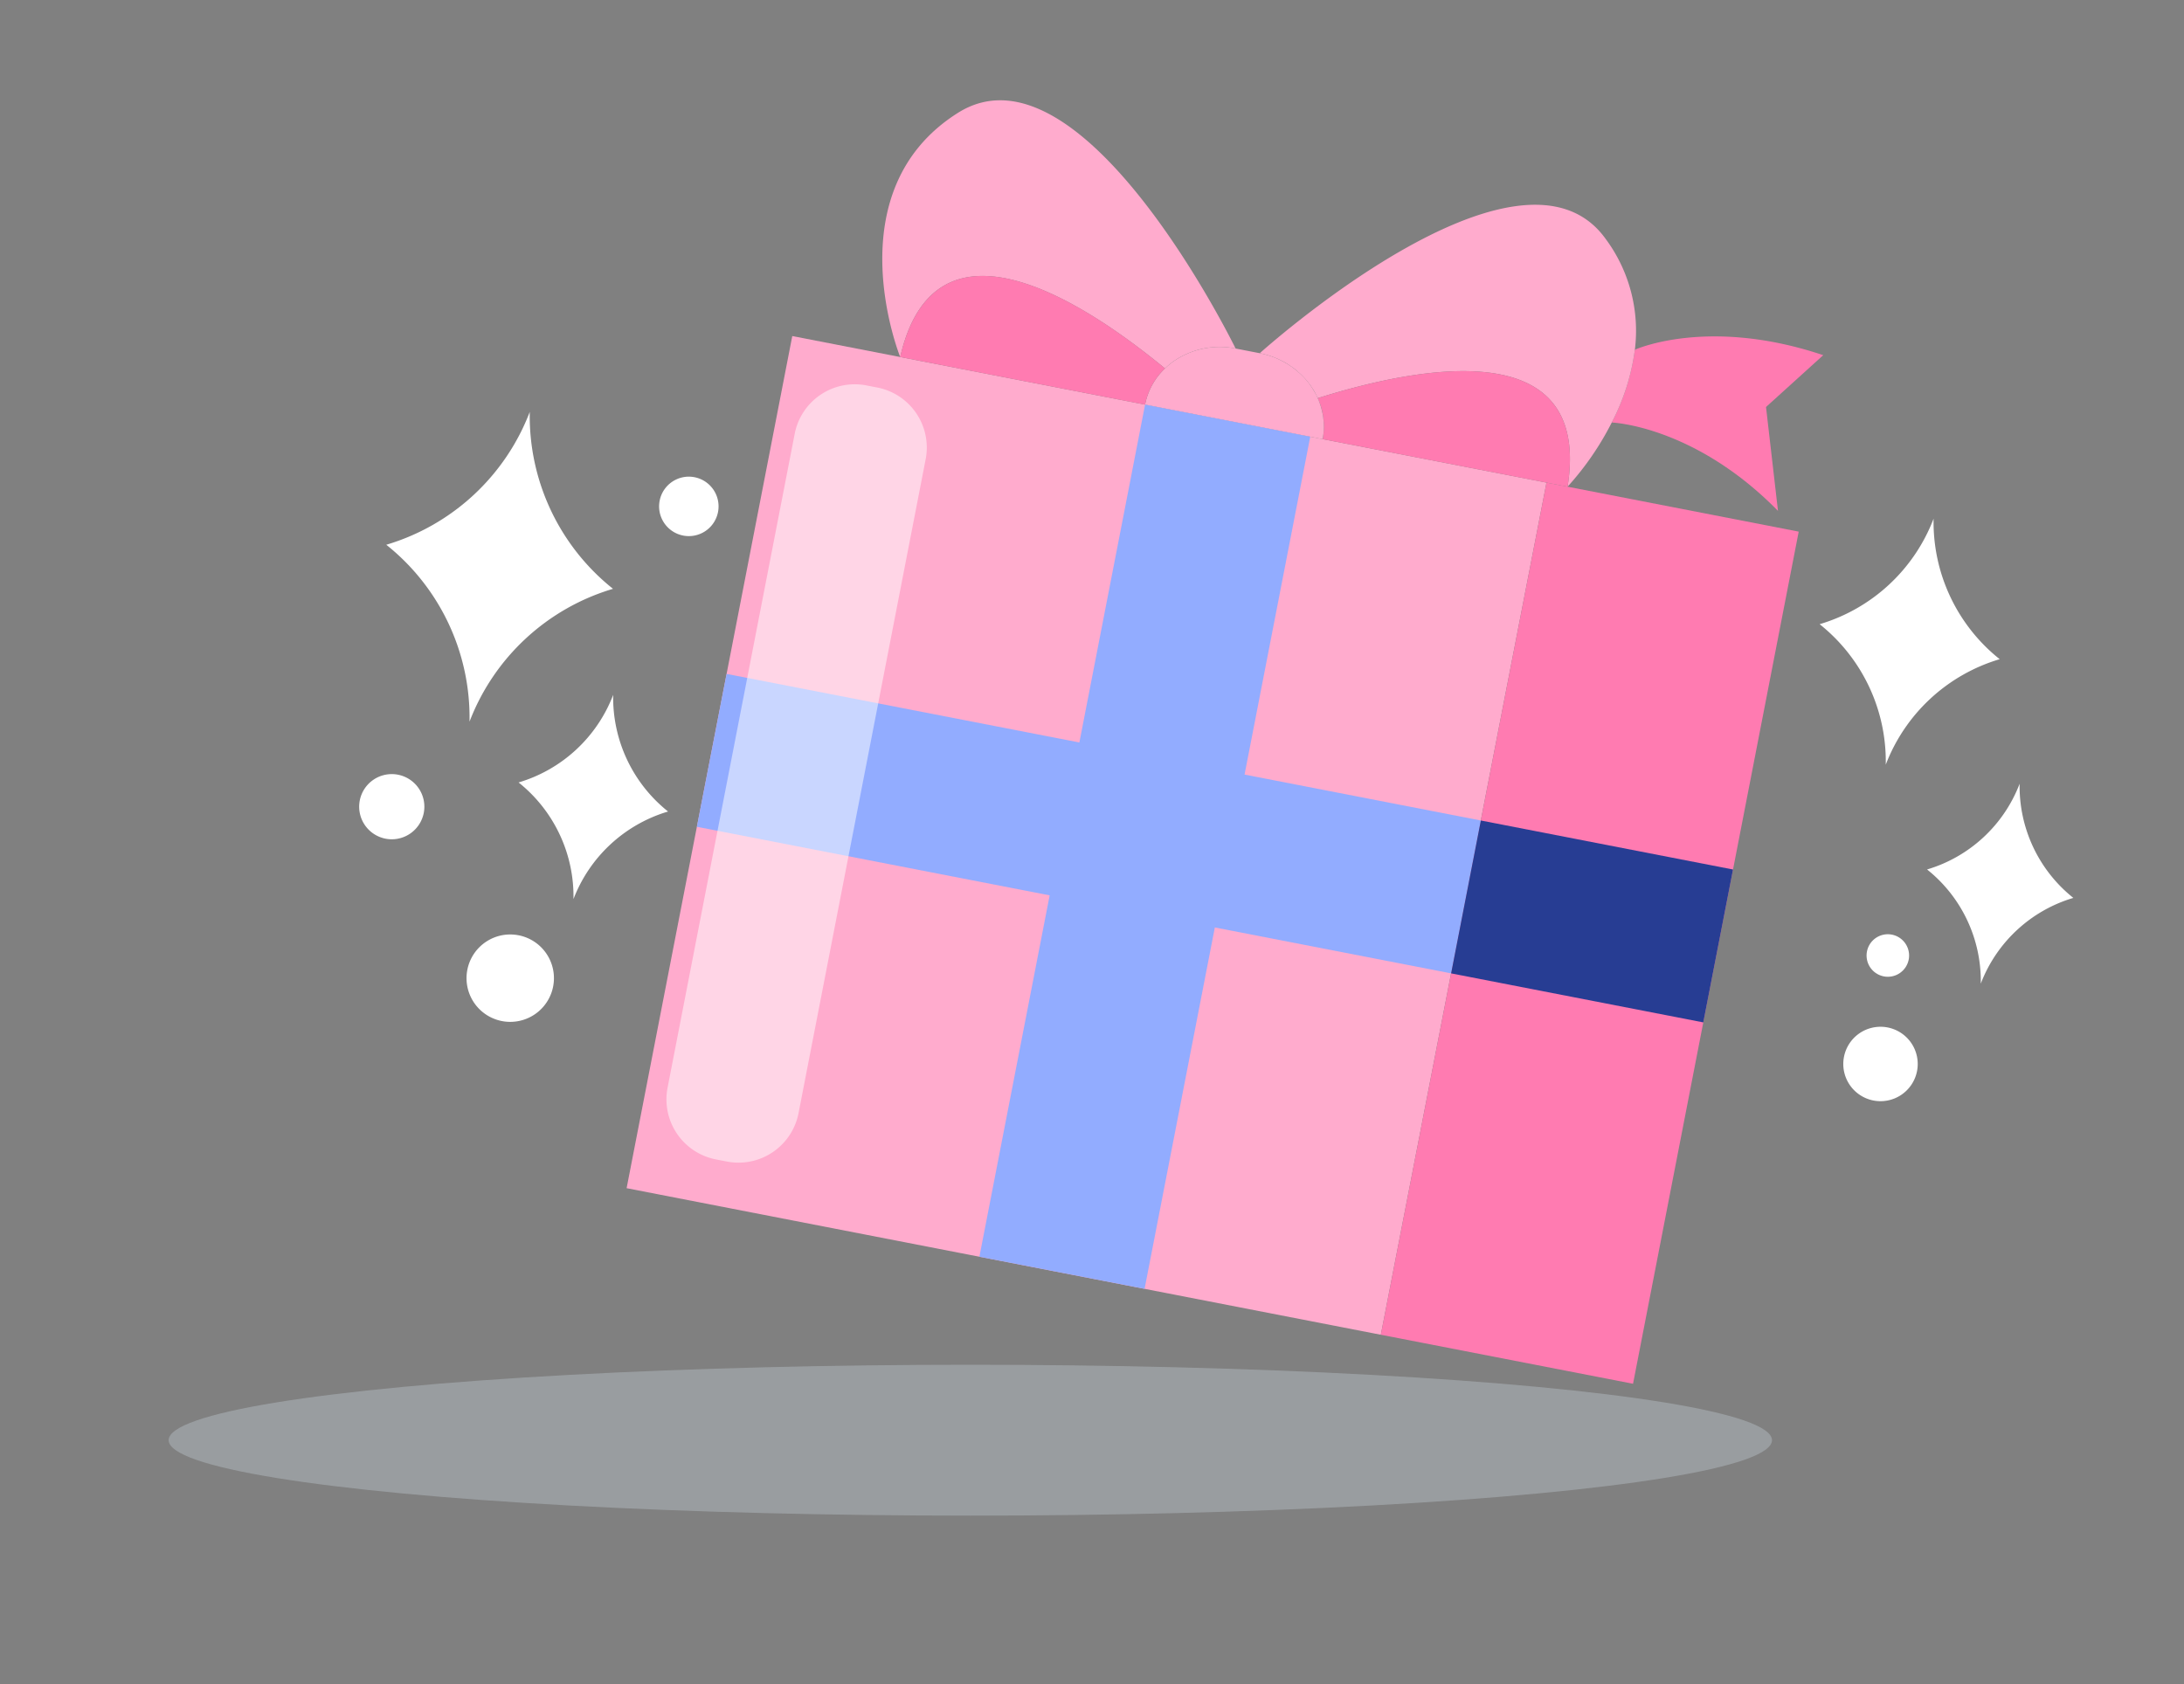 <svg xmlns="http://www.w3.org/2000/svg" xmlns:xlink="http://www.w3.org/1999/xlink" width="115.784" height="89.307" viewBox="0 0 115.784 89.307">
  <rect x="0" y="0" width="115.784" height="89.307" fill="#808080" stroke="none"/>
  <defs>
    <clipPath id="clip-path">
      <rect id="Rectangle_127" data-name="Rectangle 127" width="91.369" height="60.485" fill="none"/>
    </clipPath>
    <clipPath id="clip-path-3">
      <rect id="Rectangle_125" data-name="Rectangle 125" width="7.073" height="41.809" fill="none"/>
    </clipPath>
  </defs>
  <g id="Group_346" data-name="Group 346" transform="translate(-443.059 -1697.522)">
    <ellipse id="Ellipse_11" data-name="Ellipse 11" cx="42.5" cy="4" rx="42.5" ry="4" transform="translate(452 1769.887)" fill="#bfc8cf" opacity="0.405" filter="blur(3px)" />
    <g id="Group_335" data-name="Group 335" transform="translate(469.152 1697.522) rotate(11)">
      <g id="Group_334" data-name="Group 334" clip-path="url(#clip-path)">
        <rect id="Rectangle_120" data-name="Rectangle 120" width="40.732" height="46.03" transform="translate(19.017 14.456)" fill="#ffabcd"/>
        <rect id="Rectangle_121" data-name="Rectangle 121" width="13.62" height="46.029" transform="translate(59.751 14.455)" fill="#ff7bb1"/>
        <g id="Group_333" data-name="Group 333">
          <g id="Group_332" data-name="Group 332" clip-path="url(#clip-path)">
            <path id="Path_548" data-name="Path 548" d="M10.322.178,7.868,3.455,9.542,8.741C4.342,5.159.031,5.819.031,5.819L0,5.809A11.623,11.623,0,0,0,.463,1.8C.645,1.675,4.082-.65,10.322.178" transform="translate(62.541 4.844)" fill="#ff7bb1"/>
            <path id="Path_549" data-name="Path 549" d="M19.485,6.644a11.626,11.626,0,0,1-.463,4.01,15.407,15.407,0,0,1-1.653,3.8C17.093,6.211,8.46,9.667,3.474,12.372a.436.436,0,0,0-.047-.058.771.771,0,0,0-.114-.149,1.868,1.868,0,0,0-.255-.284,1.1,1.1,0,0,0-.13-.135H2.922a3.7,3.7,0,0,0-.785-.568,1.844,1.844,0,0,0-.323-.164.208.208,0,0,0-.068-.029,2.993,2.993,0,0,0-.525-.193A3.4,3.4,0,0,0,.837,10.7l-.161-.029A4.491,4.491,0,0,0,0,10.62S11.149-4.186,16.838,1.166a8.171,8.171,0,0,1,2.647,5.478" transform="translate(43.519 0)" fill="#ffabcd"/>
            <path id="Path_550" data-name="Path 550" d="M13.895,5.164H.671a2.428,2.428,0,0,0-.026-.39,2.331,2.331,0,0,0-.063-.38,1.013,1.013,0,0,0-.047-.183.736.736,0,0,0-.057-.183,3.026,3.026,0,0,0-.416-.847A1.06,1.06,0,0,0,0,3.08C4.987.375,13.619-3.081,13.895,5.164" transform="translate(46.993 9.292)" fill="#ff7bb1"/>
            <path id="Path_551" data-name="Path 551" d="M9.589,3.836H0A3.591,3.591,0,0,1,.671,1.752a3.753,3.753,0,0,1,.546-.625A4.3,4.3,0,0,1,4.145,0H5.45a4.447,4.447,0,0,1,.676.053c.052.009.109.014.161.029a3.385,3.385,0,0,1,.385.092A3.942,3.942,0,0,1,7.2.366a.212.212,0,0,1,.068.029c.109.048.218.106.322.164a3.689,3.689,0,0,1,.785.568,1.743,1.743,0,0,1,.135.135c.089.092.177.188.255.284a.785.785,0,0,1,.115.149l.109.159A3.941,3.941,0,0,1,9.4,2.7c.021.058.036.12.057.183s.031.12.047.183a2.331,2.331,0,0,1,.063.38,3.256,3.256,0,0,1,.021.39" transform="translate(38.07 10.62)" fill="#ffabcd"/>
            <path id="Path_552" data-name="Path 552" d="M19.509,10.62a4.3,4.3,0,0,0-2.928,1.126,3.77,3.77,0,0,0-.546.626c-4.987-2.7-13.619-6.161-13.894,2.084,0,0-5.153-7.942.53-13.29S19.509,10.62,19.509,10.62" transform="translate(22.705 0)" fill="#ffabcd"/>
            <path id="Path_553" data-name="Path 553" d="M13.895,3.08a3.589,3.589,0,0,0-.671,2.084H0C.276-3.081,8.908.375,13.895,3.08" transform="translate(24.846 9.292)" fill="#ff7bb1"/>
            <rect id="Rectangle_122" data-name="Rectangle 122" width="8.921" height="46.029" transform="translate(38.07 14.456)" fill="#92acff"/>
            <rect id="Rectangle_123" data-name="Rectangle 123" width="40.734" height="8.258" transform="translate(19.017 32.706)" fill="#92acff"/>
            <rect id="Rectangle_124" data-name="Rectangle 124" width="13.62" height="8.258" transform="translate(59.751 32.706)" fill="#273d93"/>
            <g id="Group_331" data-name="Group 331" transform="translate(20.132 16.275)" opacity="0.5" style="mix-blend-mode: soft-light;isolation: isolate">
              <g id="Group_330" data-name="Group 330">
                <g id="Group_329" data-name="Group 329" clip-path="url(#clip-path-3)">
                  <path id="Path_554" data-name="Path 554" d="M3.838,41.809h-.6A3.244,3.244,0,0,1,0,38.575V3.234A3.244,3.244,0,0,1,3.235,0h.6A3.244,3.244,0,0,1,7.073,3.234v35.34a3.244,3.244,0,0,1-3.235,3.235" transform="translate(0 0)" fill="#fff"/>
                </g>
              </g>
            </g>
            <path id="Path_555" data-name="Path 555" d="M7.9,5.4a7.559,7.559,0,0,0-3.95,5.4A7.559,7.559,0,0,0,0,5.4,7.559,7.559,0,0,0,3.95,0,7.559,7.559,0,0,0,7.9,5.4" transform="translate(83.469 25.341)" fill="#fff"/>
            <path id="Path_556" data-name="Path 556" d="M9.724,6.644a9.3,9.3,0,0,0-4.862,6.644A9.3,9.3,0,0,0,0,6.644,9.3,9.3,0,0,0,4.862,0,9.3,9.3,0,0,0,9.724,6.644" transform="translate(75.397 12.417)" fill="#fff"/>
            <path id="Path_557" data-name="Path 557" d="M3.945,1.973A1.973,1.973,0,1,1,1.973,0,1.973,1.973,0,0,1,3.945,1.973" transform="translate(81.042 39.363)" fill="#fff"/>
            <path id="Path_558" data-name="Path 558" d="M2.255,1.128A1.127,1.127,0,1,1,1.127,0,1.128,1.128,0,0,1,2.255,1.128" transform="translate(81.17 34.489)" fill="#fff"/>
            <path id="Path_559" data-name="Path 559" d="M8.074,5.516a7.725,7.725,0,0,0-4.037,5.516A7.726,7.726,0,0,0,0,5.516,7.725,7.725,0,0,0,4.037,0,7.724,7.724,0,0,0,8.074,5.516" transform="translate(9.29 34.944)" fill="#fff"/>
            <path id="Path_560" data-name="Path 560" d="M12.245,8.366a11.715,11.715,0,0,0-6.123,8.366A11.715,11.715,0,0,0,0,8.366,11.715,11.715,0,0,0,6.123,0a11.715,11.715,0,0,0,6.123,8.366" transform="translate(0 21.06)" fill="#fff"/>
            <path id="Path_561" data-name="Path 561" d="M3.456,1.728A1.728,1.728,0,1,1,1.728,0,1.728,1.728,0,0,1,3.456,1.728" transform="translate(1.208 41.276)" fill="#fff"/>
            <path id="Path_562" data-name="Path 562" d="M4.634,2.317A2.317,2.317,0,1,1,2.317,0,2.317,2.317,0,0,1,4.634,2.317" transform="translate(8.519 48.414)" fill="#fff"/>
            <path id="Path_563" data-name="Path 563" d="M3.153,1.576A1.576,1.576,0,1,1,1.576,0,1.576,1.576,0,0,1,3.153,1.576" transform="translate(13.78 22.792)" fill="#fff"/>
          </g>
        </g>
      </g>
    </g>
  </g>
</svg>
